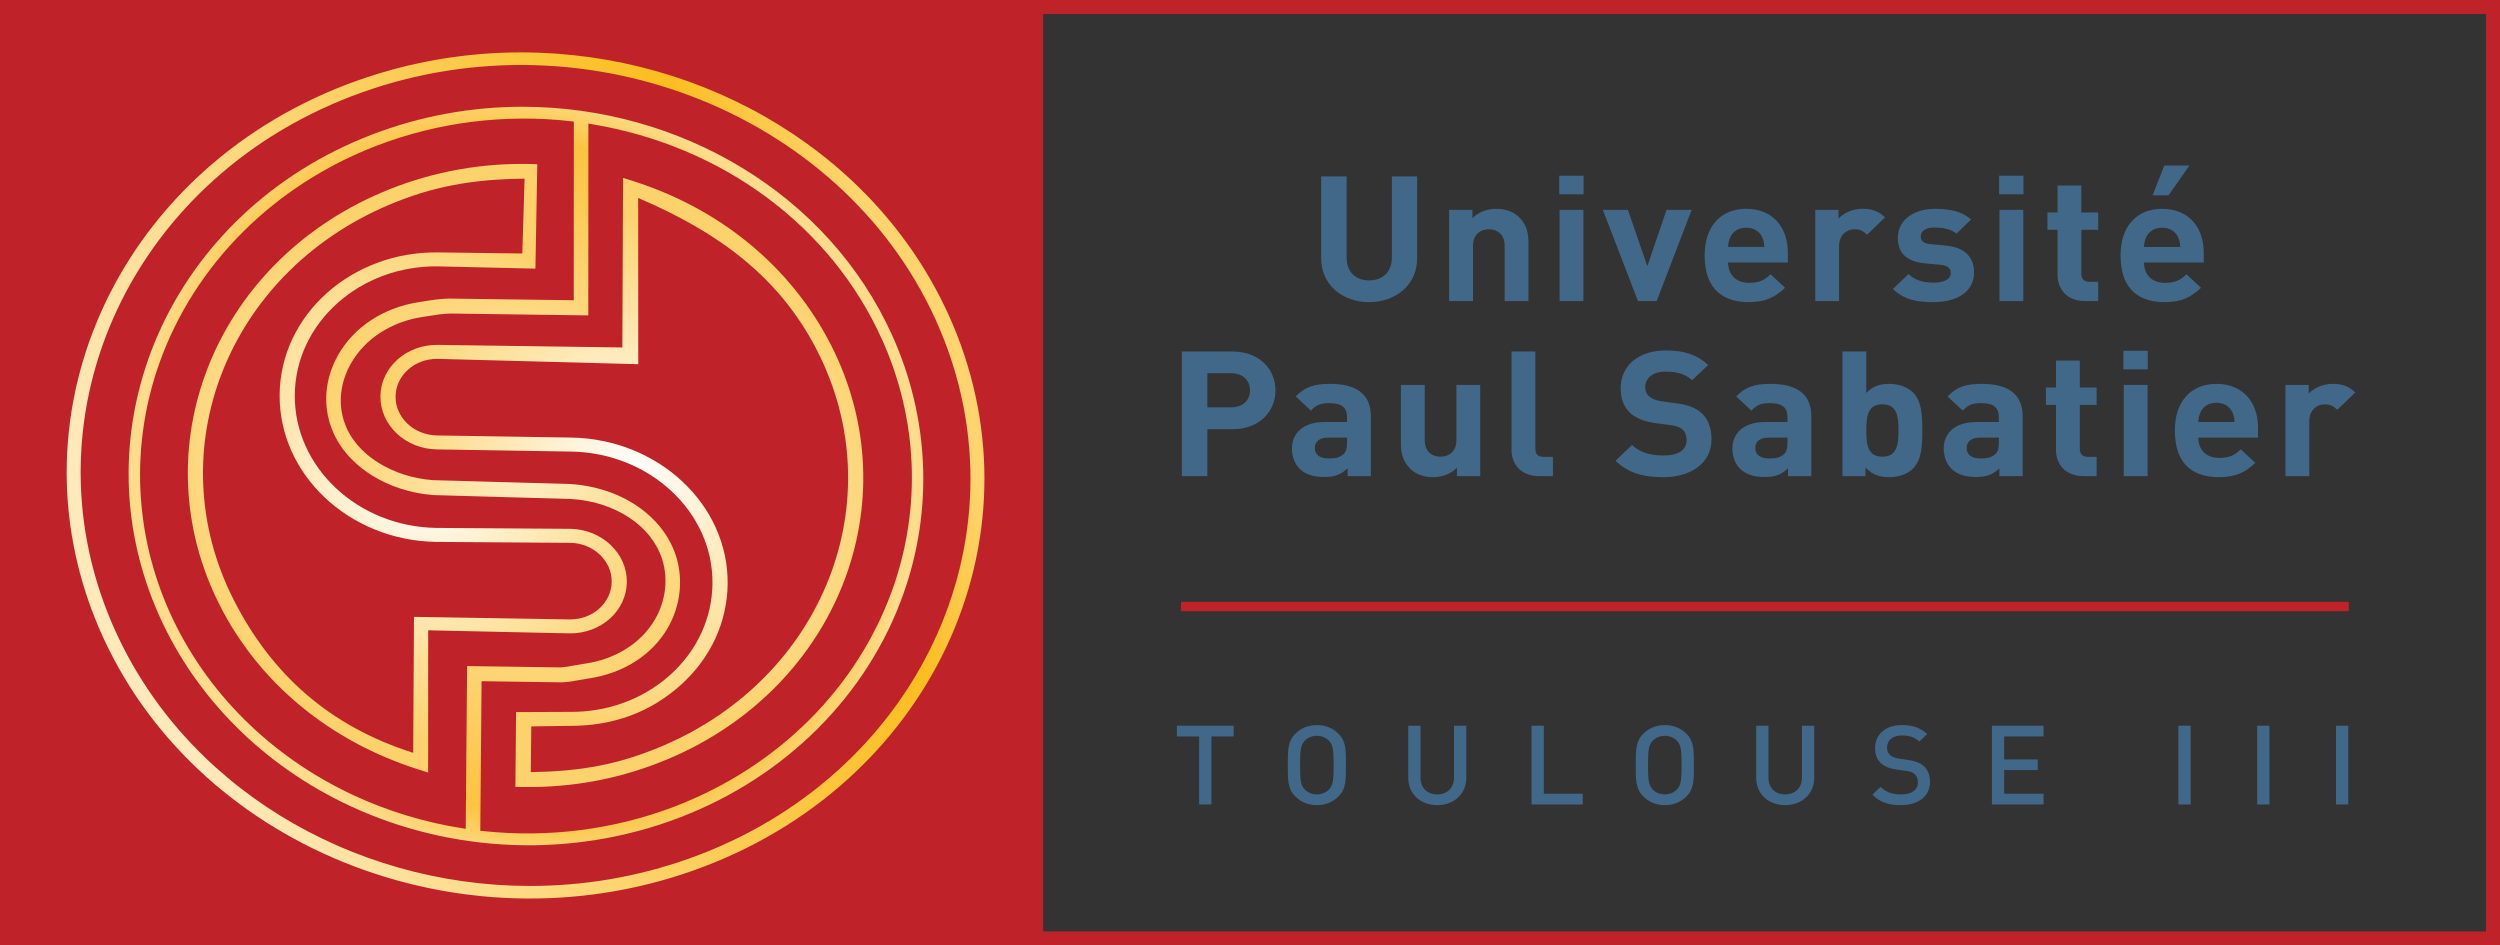 <?xml version="1.0" encoding="UTF-8" standalone="no"?>
<!-- Created with Inkscape (http://www.inkscape.org/) -->
<svg
   xmlns:dc="http://purl.org/dc/elements/1.1/"
   xmlns:cc="http://creativecommons.org/ns#"
   xmlns:rdf="http://www.w3.org/1999/02/22-rdf-syntax-ns#"
   xmlns:svg="http://www.w3.org/2000/svg"
   xmlns="http://www.w3.org/2000/svg"
   xmlns:sodipodi="http://sodipodi.sourceforge.net/DTD/sodipodi-0.dtd"
   xmlns:inkscape="http://www.inkscape.org/namespaces/inkscape"
   width="140.366"
   height="53.083"
   id="svg3392"
   sodipodi:version="0.32"
   inkscape:version="0.46"
   version="1.0"
   sodipodi:docname="Université Toulouse 3.svg"
   inkscape:output_extension="org.inkscape.output.svg.inkscape">
  <rect width="100%" height="100%" fill="#333333" stroke="none"/>
  <defs
     id="defs3394">
    <clipPath
       clipPathUnits="userSpaceOnUse"
       id="clipPath749">
      <path
         d="M 325.984,24.573 L 438.277,24.573 L 438.277,67.04 L 325.984,67.04 L 325.984,24.573 z"
         id="path751" />
    </clipPath>
    <radialGradient
       fx="0"
       fy="0"
       cx="0"
       cy="0"
       r="1"
       gradientUnits="userSpaceOnUse"
       gradientTransform="matrix(10.376,3.696,4.75,-11.131,344.75,45.587)"
       spreadMethod="pad"
       id="radialGradient769">
      <stop
         style="stop-opacity:1;stop-color:#ffffff"
         offset="0"
         id="stop771" />
      <stop
         style="stop-opacity:1;stop-color:#fcd26c"
         offset="1"
         id="stop773" />
    </radialGradient>
    <radialGradient
       fx="0"
       fy="0"
       cx="0"
       cy="0"
       r="1"
       gradientUnits="userSpaceOnUse"
       gradientTransform="matrix(10.366,3.692,4.746,-11.121,354.456,45.797)"
       spreadMethod="pad"
       id="radialGradient789">
      <stop
         style="stop-opacity:1;stop-color:#ffffff"
         offset="0"
         id="stop791" />
      <stop
         style="stop-opacity:1;stop-color:#fcd26c"
         offset="1"
         id="stop793" />
    </radialGradient>
    <linearGradient
       x1="0"
       y1="0"
       x2="1"
       y2="0"
       gradientUnits="userSpaceOnUse"
       gradientTransform="matrix(35.175,12.529,16.103,-37.736,332.003,39.418)"
       spreadMethod="pad"
       id="linearGradient809">
      <stop
         style="stop-opacity:1;stop-color:#fee9ba"
         offset="0"
         id="stop811" />
      <stop
         style="stop-opacity:1;stop-color:#fbbe1f"
         offset="0.848"
         id="stop813" />
      <stop
         style="stop-opacity:1;stop-color:#fbbe1f"
         offset="0.848"
         id="stop815" />
      <stop
         style="stop-opacity:1;stop-color:#fdd46e"
         offset="1"
         id="stop817" />
    </linearGradient>
    <radialGradient
       fx="0"
       fy="0"
       cx="0"
       cy="0"
       r="1"
       gradientUnits="userSpaceOnUse"
       gradientTransform="matrix(15.555,5.541,7.121,-16.688,349.607,45.658)"
       spreadMethod="pad"
       id="radialGradient833">
      <stop
         style="stop-opacity:1;stop-color:#feedc2"
         offset="0"
         id="stop835" />
      <stop
         style="stop-opacity:1;stop-color:#fbc43f"
         offset="0.871"
         id="stop837" />
      <stop
         style="stop-opacity:1;stop-color:#fbc43f"
         offset="0.871"
         id="stop839" />
      <stop
         style="stop-opacity:1;stop-color:#fddc8c"
         offset="1"
         id="stop841" />
    </radialGradient>
    <clipPath
       clipPathUnits="userSpaceOnUse"
       id="clipPath849">
      <path
         d="M 325.984,24.573 L 438.277,24.573 L 438.277,67.04 L 325.984,67.04 L 325.984,24.573 z"
         id="path851" />
    </clipPath>
    <inkscape:perspective
       sodipodi:type="inkscape:persp3d"
       inkscape:vp_x="0 : 526.18109 : 1"
       inkscape:vp_y="0 : 1000 : 0"
       inkscape:vp_z="744.09448 : 526.18109 : 1"
       inkscape:persp3d-origin="372.04724 : 350.78739 : 1"
       id="perspective3400" />
  </defs>
  <sodipodi:namedview
     id="base"
     pagecolor="#ffffff"
     bordercolor="#666666"
     borderopacity="1.0"
     inkscape:pageopacity="0.0"
     inkscape:pageshadow="2"
     inkscape:zoom="6.6112759"
     inkscape:cx="70.183125"
     inkscape:cy="26.54125"
     inkscape:document-units="px"
     inkscape:current-layer="layer1"
     showgrid="false"
     inkscape:window-width="1024"
     inkscape:window-height="712"
     inkscape:window-x="-4"
     inkscape:window-y="-4" />
  <g
     inkscape:label="Calque 1"
     inkscape:groupmode="layer"
     id="layer1"
     transform="translate(-181.245,-408.678)">
    <g
       transform="matrix(1.25,0,0,-1.25,-226.235,492.477)"
       id="g745">
      <g
         id="g747"
         clip-path="url(#clipPath749)">
        <path
           d="M 326.299,66.724 L 437.963,66.724 L 437.963,24.887 L 326.299,24.887 L 326.299,66.724 z"
           style="fill:none;stroke:#c02229;stroke-width:0.63;stroke-linecap:butt;stroke-linejoin:miter;stroke-miterlimit:4;stroke-dasharray:none;stroke-opacity:1"
           id="path753" />
      </g>
    </g>
    <path
       d="M 181.639,409.074 L 239.814,409.074 L 239.814,461.364 L 181.639,461.364 L 181.639,409.074 z"
       style="fill:#c02229;fill-opacity:1;fill-rule:nonzero;stroke:none"
       id="path755" />
    <g
       transform="matrix(1.25,0,0,-1.25,-226.235,492.477)"
       id="g757">
      <g
         id="g759">
        <g
           id="g765">
          <g
             id="g767">
            <path
               d="M 343.124,58.391 C 335.557,55.164 332.301,46.837 335.866,39.829 L 335.866,39.829 C 337.636,36.353 340.797,33.742 344.768,32.48 L 344.768,32.48 L 345.214,32.338 L 345.217,38.728 L 351.562,38.59 C 352.971,38.568 354.128,39.602 354.14,40.896 L 354.14,40.896 C 354.153,42.191 353.015,43.262 351.605,43.286 L 351.605,43.286 C 351.602,43.286 345.569,43.327 345.569,43.327 L 345.569,43.327 L 345.573,43.327 C 342.042,43.384 339.195,46.064 339.225,49.303 L 339.225,49.303 C 339.256,52.541 342.152,55.13 345.682,55.074 L 345.682,55.074 L 350.034,54.973 L 350.117,59.663 C 350.118,59.667 349.735,59.674 349.735,59.674 L 349.735,59.674 C 349.637,59.676 349.538,59.677 349.439,59.677 L 349.439,59.677 C 347.249,59.677 345.126,59.245 343.124,58.391 M 336.483,40.092 C 333.077,46.786 336.188,54.739 343.415,57.82 L 343.415,57.82 C 345.413,58.673 347.219,58.989 349.546,59.015 L 349.546,59.015 L 349.445,55.653 L 345.688,55.702 C 341.782,55.764 338.577,52.898 338.544,49.314 L 338.544,49.314 C 338.511,45.728 341.661,42.761 345.568,42.699 L 345.568,42.699 L 345.5,42.699 L 351.603,42.656 C 352.633,42.64 353.468,41.855 353.459,40.908 L 353.459,40.908 C 353.45,39.959 352.601,39.202 351.568,39.217 L 351.568,39.217 L 344.579,39.332 L 344.543,33.224 C 340.751,34.43 338.172,36.772 336.483,40.092"
               style="fill:url(#radialGradient769);stroke:none"
               id="path775" />
          </g>
        </g>
      </g>
    </g>
    <g
       transform="matrix(1.25,0,0,-1.25,-226.235,492.477)"
       id="g777">
      <g
         id="g779">
        <g
           id="g785">
          <g
             id="g787">
            <path
               d="M 353.938,51.432 L 345.651,51.548 C 344.24,51.571 343.083,50.536 343.071,49.242 L 343.071,49.242 C 343.066,48.616 343.325,48.024 343.8,47.572 L 343.8,47.572 C 344.28,47.12 344.921,46.864 345.606,46.853 L 345.606,46.853 L 351.638,46.756 C 355.168,46.699 358.016,44.043 357.986,40.834 L 357.986,40.834 C 357.97,39.271 357.296,37.812 356.084,36.722 L 356.084,36.722 C 354.863,35.626 353.245,35.037 351.529,35.064 L 351.529,35.064 C 351.522,35.064 349.497,35.055 349.497,35.055 L 349.497,35.055 L 349.163,35.054 L 349.161,34.745 L 349.137,32.009 L 349.133,31.694 L 349.474,31.689 C 351.76,31.653 353.974,32.085 356.056,32.973 L 356.056,32.973 C 363.623,36.201 366.88,44.527 363.314,51.535 L 363.314,51.535 C 361.534,55.031 358.375,57.65 354.416,58.908 L 354.416,58.908 L 353.97,59.05 L 353.938,51.432 z M 354.649,58.148 C 358.241,56.612 360.998,54.612 362.697,51.272 L 362.697,51.272 C 366.103,44.579 362.992,36.626 355.766,33.544 L 355.766,33.544 C 353.776,32.696 352.084,32.39 349.826,32.359 L 349.826,32.359 L 349.848,34.41 L 351.572,34.436 C 353.539,34.426 355.211,35.057 356.561,36.271 L 356.561,36.271 C 357.903,37.475 358.651,39.092 358.668,40.824 L 358.668,40.824 C 358.7,44.378 355.549,47.322 351.643,47.385 L 351.643,47.385 L 345.612,47.48 C 345.109,47.489 344.638,47.677 344.286,48.01 L 344.286,48.01 C 343.938,48.339 343.748,48.773 343.752,49.23 L 343.752,49.23 C 343.761,50.179 344.61,50.936 345.644,50.92 L 345.644,50.92 C 345.641,50.919 354.653,50.681 354.653,50.681 L 354.653,50.681 C 354.654,50.681 354.649,58.148 354.649,58.148"
               style="fill:url(#radialGradient789);stroke:none"
               id="path795" />
          </g>
        </g>
      </g>
    </g>
    <g
       transform="matrix(1.25,0,0,-1.25,-226.235,492.477)"
       id="g797">
      <g
         id="g799">
        <g
           id="g805">
          <g
             id="g807">
            <path
               d="M 342.022,63.416 C 331.452,59.651 326.246,48.633 330.419,38.855 L 330.419,38.855 C 334.592,29.076 346.586,24.184 357.158,27.949 L 357.158,27.949 C 367.729,31.713 372.935,42.731 368.762,52.51 L 368.762,52.51 C 365.544,60.05 357.673,64.685 349.393,64.686 L 349.393,64.686 C 346.935,64.686 344.442,64.277 342.022,63.416 M 331.005,39.064 C 326.956,48.552 331.999,59.241 342.247,62.89 L 342.247,62.89 C 352.495,66.54 364.126,61.79 368.176,52.301 L 368.176,52.301 C 372.225,42.812 367.181,32.125 356.933,28.474 L 356.933,28.474 C 354.59,27.64 352.174,27.245 349.794,27.245 L 349.794,27.245 C 349.793,27.245 349.792,27.245 349.791,27.245 L 349.791,27.245 C 341.761,27.245 334.129,31.745 331.005,39.064"
               style="fill:url(#linearGradient809);stroke:none"
               id="path819" />
          </g>
        </g>
      </g>
    </g>
    <g
       transform="matrix(1.25,0,0,-1.25,-226.235,492.477)"
       id="g821">
      <g
         id="g823">
        <g
           id="g829">
          <g
             id="g831">
            <path
               d="M 342.701,60.997 C 333.627,57.52 329.343,47.81 333.151,39.351 L 333.151,39.351 C 334.813,35.661 337.844,32.64 341.686,30.848 L 341.686,30.848 C 346.333,28.68 351.737,28.488 356.513,30.318 L 356.513,30.318 C 361.291,32.15 364.956,35.819 366.571,40.387 L 366.571,40.387 C 367.906,44.163 367.726,48.275 366.064,51.965 L 366.064,51.965 C 363.182,58.366 356.478,62.243 349.455,62.244 L 349.455,62.244 C 347.197,62.244 344.908,61.844 342.701,60.997 M 346.781,29.83 C 345.055,30.1 343.399,30.604 341.854,31.324 L 341.854,31.324 C 338.141,33.056 335.214,35.969 333.612,39.527 L 333.612,39.527 C 332.013,43.079 331.843,47.048 333.133,50.7 L 333.133,50.7 C 334.706,55.147 338.274,58.72 342.924,60.503 L 342.924,60.503 C 345.671,61.555 348.685,61.932 351.642,61.592 L 351.642,61.592 L 351.759,61.579 L 351.755,53.553 L 346.167,53.628 C 345.776,53.623 345.399,53.564 345.034,53.506 L 345.034,53.506 C 345.034,53.505 344.81,53.471 344.81,53.471 L 344.81,53.471 C 343.216,53.227 341.89,52.36 341.171,51.093 L 341.171,51.093 C 340.618,50.117 340.489,49.019 340.807,48.001 L 340.807,48.001 L 340.936,47.652 C 341.354,46.672 342.119,46.044 342.686,45.689 L 342.686,45.689 C 343.495,45.184 344.452,44.877 345.456,44.801 L 345.456,44.801 C 345.452,44.801 351.627,44.626 351.627,44.626 L 351.627,44.626 C 353.609,44.512 355.257,43.42 355.73,41.909 L 355.73,41.909 C 356.004,41.036 355.888,40.061 355.412,39.232 L 355.412,39.232 C 354.793,38.156 353.635,37.424 352.236,37.227 L 352.236,37.227 L 351.808,37.154 C 351.569,37.109 351.364,37.071 351.129,37.062 L 351.129,37.062 C 351.121,37.062 347.08,37.12 346.965,37.121 L 346.965,37.121 C 346.964,37.004 346.902,29.811 346.902,29.811 L 346.902,29.811 L 346.781,29.83 z M 352.409,53.176 L 352.413,61.361 L 352.414,61.488 L 352.537,61.467 C 358.426,60.5 363.31,56.882 365.603,51.789 L 365.603,51.789 C 367.205,48.231 367.377,44.262 366.088,40.612 L 366.088,40.612 C 364.517,36.17 360.947,32.598 356.29,30.814 L 356.29,30.814 C 353.583,29.777 350.605,29.395 347.676,29.711 L 347.676,29.711 L 347.557,29.723 L 347.615,36.441 L 351.207,36.39 C 351.504,36.4 351.751,36.446 351.991,36.491 L 351.991,36.491 C 351.994,36.491 352.393,36.56 352.393,36.56 L 352.393,36.56 C 353.969,36.782 355.279,37.615 355.984,38.845 L 355.984,38.845 C 356.548,39.827 356.683,40.994 356.352,42.05 L 356.352,42.05 C 355.784,43.861 353.868,45.167 351.583,45.299 L 351.583,45.299 L 345.417,45.473 C 344.532,45.541 343.69,45.811 342.979,46.255 L 342.979,46.255 C 342.506,46.551 341.87,47.069 341.531,47.864 L 341.531,47.864 L 341.428,48.142 C 341.167,48.976 341.28,49.888 341.745,50.709 L 341.745,50.709 C 342.378,51.824 343.554,52.588 344.974,52.805 L 344.974,52.805 L 345.201,52.84 C 345.561,52.898 345.901,52.952 346.238,52.956 L 346.238,52.956 C 346.242,52.956 352.29,52.873 352.409,52.872 L 352.409,52.872 C 352.409,52.99 352.409,53.176 352.409,53.176"
               style="fill:url(#radialGradient833);stroke:none"
               id="path843" />
          </g>
        </g>
      </g>
    </g>
    <g
       transform="matrix(1.25,0,0,-1.25,-226.235,492.477)"
       id="g845">
      <g
         id="g847"
         clip-path="url(#clipPath849)">
        <g
           id="g853"
           transform="translate(387.482,53.469)">
          <path
             d="M 0,0 C -1.201,0 -2.155,0.778 -2.155,1.966 L -2.155,5.646 L -1.012,5.646 L -1.012,2.005 C -1.012,1.36 -0.617,0.975 0,0.975 C 0.617,0.975 1.02,1.36 1.02,2.005 L 1.02,5.646 L 2.155,5.646 L 2.155,1.966 C 2.155,0.778 1.201,0 0,0"
             style="fill:#426889;fill-opacity:1;fill-rule:nonzero;stroke:none"
             id="path855" />
        </g>
        <g
           id="g857"
           transform="translate(393.569,53.516)">
          <path
             d="M 0,0 L 0,2.477 C 0,3.035 -0.37,3.224 -0.708,3.224 C -1.045,3.224 -1.423,3.035 -1.423,2.477 L -1.423,0 L -2.493,0 L -2.493,4.097 L -1.448,4.097 L -1.448,3.72 C -1.168,4.003 -0.773,4.144 -0.378,4.144 C 0.049,4.144 0.395,4.01 0.633,3.782 C 0.979,3.452 1.069,3.067 1.069,2.619 L 1.069,0 L 0,0"
             style="fill:#426889;fill-opacity:1;fill-rule:nonzero;stroke:none"
             id="path859" />
        </g>
        <path
           d="M 396.037,57.613 L 397.106,57.613 L 397.106,53.516 L 396.037,53.516 L 396.037,57.613 z M 396.021,59.147 L 397.115,59.147 L 397.115,58.313 L 396.021,58.313 L 396.021,59.147 z"
           style="fill:#426889;fill-opacity:1;fill-rule:nonzero;stroke:none"
           id="path861" />
        <g
           id="g863"
           transform="translate(400.397,53.516)">
          <path
             d="M 0,0 L -0.839,0 L -2.419,4.097 L -1.292,4.097 L -0.42,1.565 L 0.444,4.097 L 1.571,4.097 L 0,0 z"
             style="fill:#426889;fill-opacity:1;fill-rule:nonzero;stroke:none"
             id="path865" />
        </g>
        <g
           id="g867"
           transform="translate(405.135,56.387)">
          <path
             d="M 0,0 C -0.115,0.244 -0.354,0.425 -0.716,0.425 C -1.078,0.425 -1.316,0.244 -1.431,0 C -1.497,-0.149 -1.522,-0.26 -1.53,-0.44 L 0.099,-0.44 C 0.09,-0.26 0.066,-0.149 0,0 M -1.53,-1.14 C -1.53,-1.667 -1.193,-2.052 -0.592,-2.052 C -0.123,-2.052 0.107,-1.927 0.379,-1.667 L 1.028,-2.273 C 0.592,-2.689 0.173,-2.917 -0.6,-2.917 C -1.612,-2.917 -2.583,-2.477 -2.583,-0.818 C -2.583,0.519 -1.826,1.274 -0.716,1.274 C 0.477,1.274 1.152,0.44 1.152,-0.684 L 1.152,-1.14 L -1.53,-1.14"
             style="fill:#426889;fill-opacity:1;fill-rule:nonzero;stroke:none"
             id="path869" />
        </g>
        <g
           id="g871"
           transform="translate(409.848,56.497)">
          <path
             d="M 0,0 C -0.164,0.157 -0.304,0.244 -0.568,0.244 C -0.897,0.244 -1.258,0.008 -1.258,-0.511 L -1.258,-2.98 L -2.328,-2.98 L -2.328,1.117 L -1.283,1.117 L -1.283,0.723 C -1.078,0.959 -0.666,1.164 -0.206,1.164 C 0.214,1.164 0.51,1.062 0.806,0.778 L 0,0"
             style="fill:#426889;fill-opacity:1;fill-rule:nonzero;stroke:none"
             id="path873" />
        </g>
        <g
           id="g875"
           transform="translate(412.834,53.469)">
          <path
             d="M 0,0 C -0.674,0 -1.283,0.071 -1.826,0.59 L -1.127,1.258 C -0.773,0.92 -0.312,0.873 0.017,0.873 C 0.387,0.873 0.773,0.991 0.773,1.298 C 0.773,1.502 0.658,1.643 0.321,1.675 L -0.354,1.738 C -1.127,1.809 -1.604,2.131 -1.604,2.886 C -1.604,3.735 -0.823,4.191 0.049,4.191 C 0.716,4.191 1.275,4.081 1.686,3.712 L 1.028,3.075 C 0.781,3.287 0.403,3.35 0.033,3.35 C -0.395,3.35 -0.576,3.161 -0.576,2.957 C -0.576,2.807 -0.51,2.634 -0.132,2.603 L 0.543,2.54 C 1.39,2.461 1.818,2.029 1.818,1.337 C 1.818,0.432 1.012,0 0,0"
             style="fill:#426889;fill-opacity:1;fill-rule:nonzero;stroke:none"
             id="path877" />
        </g>
        <path
           d="M 415.795,57.613 L 416.864,57.613 L 416.864,53.516 L 415.795,53.516 L 415.795,57.613 z M 415.779,59.147 L 416.873,59.147 L 416.873,58.313 L 415.779,58.313 L 415.779,59.147 z"
           style="fill:#426889;fill-opacity:1;fill-rule:nonzero;stroke:none"
           id="path879" />
        <g
           id="g881"
           transform="translate(419.645,53.516)">
          <path
             d="M 0,0 C -0.872,0 -1.242,0.59 -1.242,1.172 L -1.242,3.201 L -1.695,3.201 L -1.695,3.979 L -1.242,3.979 L -1.242,5.19 L -0.173,5.19 L -0.173,3.979 L 0.584,3.979 L 0.584,3.201 L -0.173,3.201 L -0.173,1.235 C -0.173,0.999 -0.058,0.865 0.198,0.865 L 0.584,0.865 L 0.584,0 L 0,0"
             style="fill:#426889;fill-opacity:1;fill-rule:nonzero;stroke:none"
             id="path883" />
        </g>
        <g
           id="g885"
           transform="translate(423.388,58.266)">
          <path
             d="M 0,0 L -0.716,0 L -0.189,1.337 L 0.938,1.337 L 0,0 z M 0.428,-1.879 C 0.313,-1.636 0.074,-1.455 -0.288,-1.455 C -0.65,-1.455 -0.888,-1.636 -1.004,-1.879 C -1.069,-2.029 -1.094,-2.139 -1.102,-2.32 L 0.526,-2.32 C 0.518,-2.139 0.494,-2.029 0.428,-1.879 M -1.102,-3.02 C -1.102,-3.547 -0.765,-3.932 -0.165,-3.932 C 0.305,-3.932 0.535,-3.806 0.806,-3.547 L 1.456,-4.152 C 1.02,-4.569 0.601,-4.797 -0.173,-4.797 C -1.185,-4.797 -2.155,-4.356 -2.155,-2.697 C -2.155,-1.36 -1.398,-0.606 -0.288,-0.606 C 0.905,-0.606 1.58,-1.439 1.58,-2.564 L 1.58,-3.02 L -1.102,-3.02"
             style="fill:#426889;fill-opacity:1;fill-rule:nonzero;stroke:none"
             id="path887" />
        </g>
        <g
           id="g889"
           transform="translate(381.283,50.276)">
          <path
             d="M 0,0 L -1.069,0 L -1.069,-1.533 L 0,-1.533 C 0.518,-1.533 0.847,-1.227 0.847,-0.771 C 0.847,-0.315 0.518,0 0,0 M 0.058,-2.516 L -1.069,-2.516 L -1.069,-4.624 L -2.213,-4.624 L -2.213,0.975 L 0.058,0.975 C 1.267,0.975 1.991,0.181 1.991,-0.771 C 1.991,-1.722 1.267,-2.516 0.058,-2.516"
             style="fill:#426889;fill-opacity:1;fill-rule:nonzero;stroke:none"
             id="path891" />
        </g>
        <g
           id="g893"
           transform="translate(386.49,47.383)">
          <path
             d="M 0,0 L -0.847,0 C -1.234,0 -1.448,-0.173 -1.448,-0.464 C -1.448,-0.747 -1.25,-0.936 -0.831,-0.936 C -0.535,-0.936 -0.345,-0.912 -0.156,-0.739 C -0.041,-0.637 0,-0.472 0,-0.22 L 0,0 z M 0.025,-1.73 L 0.025,-1.376 C -0.263,-1.651 -0.535,-1.769 -1.028,-1.769 C -1.514,-1.769 -1.867,-1.651 -2.122,-1.408 C -2.353,-1.18 -2.476,-0.849 -2.476,-0.488 C -2.476,0.165 -2.007,0.7 -1.012,0.7 L 0,0.7 L 0,0.904 C 0,1.353 -0.23,1.549 -0.798,1.549 C -1.209,1.549 -1.398,1.455 -1.621,1.211 L -2.303,1.848 C -1.884,2.288 -1.473,2.414 -0.757,2.414 C 0.444,2.414 1.069,1.927 1.069,0.967 L 1.069,-1.73 L 0.025,-1.73"
             style="fill:#426889;fill-opacity:1;fill-rule:nonzero;stroke:none"
             id="path895" />
        </g>
        <g
           id="g897"
           transform="translate(391.426,45.653)">
          <path
             d="M 0,0 L 0,0.377 C -0.28,0.094 -0.674,-0.047 -1.069,-0.047 C -1.497,-0.047 -1.842,0.087 -2.081,0.315 C -2.426,0.645 -2.517,1.03 -2.517,1.478 L -2.517,4.097 L -1.448,4.097 L -1.448,1.62 C -1.448,1.062 -1.078,0.873 -0.74,0.873 C -0.403,0.873 -0.025,1.062 -0.025,1.62 L -0.025,4.097 L 1.045,4.097 L 1.045,0 L 0,0"
             style="fill:#426889;fill-opacity:1;fill-rule:nonzero;stroke:none"
             id="path899" />
        </g>
        <g
           id="g901"
           transform="translate(395.128,45.653)">
          <path
             d="M 0,0 C -0.88,0 -1.25,0.59 -1.25,1.172 L -1.25,5.599 L -0.181,5.599 L -0.181,1.235 C -0.181,0.991 -0.074,0.865 0.198,0.865 L 0.609,0.865 L 0.609,0 L 0,0"
             style="fill:#426889;fill-opacity:1;fill-rule:nonzero;stroke:none"
             id="path903" />
        </g>
        <g
           id="g905"
           transform="translate(400.688,45.605)">
          <path
             d="M 0,0 C -0.888,0 -1.563,0.181 -2.139,0.739 L -1.398,1.447 C -1.028,1.093 -0.527,0.975 0.017,0.975 C 0.691,0.975 1.053,1.219 1.053,1.667 C 1.053,1.864 0.995,2.029 0.872,2.139 C 0.757,2.241 0.625,2.296 0.354,2.335 L -0.354,2.43 C -0.855,2.501 -1.225,2.65 -1.489,2.894 C -1.769,3.161 -1.908,3.523 -1.908,3.995 C -1.908,4.993 -1.135,5.693 0.132,5.693 C 0.938,5.693 1.522,5.505 2.024,5.041 L 1.3,4.357 C 0.93,4.695 0.485,4.742 0.099,4.742 C -0.51,4.742 -0.806,4.419 -0.806,4.034 C -0.806,3.893 -0.757,3.743 -0.633,3.633 C -0.518,3.531 -0.329,3.444 -0.09,3.413 L 0.601,3.318 C 1.135,3.248 1.473,3.106 1.72,2.886 C 2.032,2.603 2.172,2.194 2.172,1.699 C 2.172,0.613 1.226,0 0,0"
             style="fill:#426889;fill-opacity:1;fill-rule:nonzero;stroke:none"
             id="path907" />
        </g>
        <g
           id="g909"
           transform="translate(406.274,47.383)">
          <path
             d="M 0,0 L -0.847,0 C -1.234,0 -1.448,-0.173 -1.448,-0.464 C -1.448,-0.747 -1.25,-0.936 -0.831,-0.936 C -0.535,-0.936 -0.345,-0.912 -0.156,-0.739 C -0.041,-0.637 0,-0.472 0,-0.22 L 0,0 z M 0.025,-1.73 L 0.025,-1.376 C -0.263,-1.651 -0.535,-1.769 -1.028,-1.769 C -1.513,-1.769 -1.867,-1.651 -2.122,-1.408 C -2.353,-1.18 -2.476,-0.849 -2.476,-0.488 C -2.476,0.165 -2.007,0.7 -1.012,0.7 L 0,0.7 L 0,0.904 C 0,1.353 -0.23,1.549 -0.798,1.549 C -1.209,1.549 -1.398,1.455 -1.62,1.211 L -2.303,1.848 C -1.884,2.288 -1.472,2.414 -0.757,2.414 C 0.444,2.414 1.069,1.927 1.069,0.967 L 1.069,-1.73 L 0.025,-1.73"
             style="fill:#426889;fill-opacity:1;fill-rule:nonzero;stroke:none"
             id="path911" />
        </g>
        <g
           id="g913"
           transform="translate(410.535,48.877)">
          <path
             d="M 0,0 C -0.641,0 -0.724,-0.503 -0.724,-1.172 C -0.724,-1.84 -0.641,-2.351 0,-2.351 C 0.642,-2.351 0.724,-1.84 0.724,-1.172 C 0.724,-0.503 0.642,0 0,0 M 1.358,-2.902 C 1.119,-3.13 0.732,-3.271 0.313,-3.271 C -0.14,-3.271 -0.461,-3.153 -0.757,-2.839 L -0.757,-3.224 L -1.793,-3.224 L -1.793,2.375 L -0.724,2.375 L -0.724,0.511 C -0.444,0.81 -0.123,0.92 0.313,0.92 C 0.732,0.92 1.119,0.779 1.358,0.55 C 1.785,0.142 1.793,-0.558 1.793,-1.172 C 1.793,-1.785 1.785,-2.493 1.358,-2.902"
             style="fill:#426889;fill-opacity:1;fill-rule:nonzero;stroke:none"
             id="path915" />
        </g>
        <g
           id="g917"
           transform="translate(415.767,47.383)">
          <path
             d="M 0,0 L -0.847,0 C -1.234,0 -1.448,-0.173 -1.448,-0.464 C -1.448,-0.747 -1.251,-0.936 -0.831,-0.936 C -0.535,-0.936 -0.346,-0.912 -0.156,-0.739 C -0.041,-0.637 0,-0.472 0,-0.22 L 0,0 z M 0.024,-1.73 L 0.024,-1.376 C -0.263,-1.651 -0.535,-1.769 -1.028,-1.769 C -1.514,-1.769 -1.867,-1.651 -2.122,-1.408 C -2.353,-1.18 -2.476,-0.849 -2.476,-0.488 C -2.476,0.165 -2.007,0.7 -1.012,0.7 L 0,0.7 L 0,0.904 C 0,1.353 -0.23,1.549 -0.798,1.549 C -1.209,1.549 -1.398,1.455 -1.621,1.211 L -2.304,1.848 C -1.884,2.288 -1.473,2.414 -0.757,2.414 C 0.444,2.414 1.069,1.927 1.069,0.967 L 1.069,-1.73 L 0.024,-1.73"
             style="fill:#426889;fill-opacity:1;fill-rule:nonzero;stroke:none"
             id="path919" />
        </g>
        <g
           id="g921"
           transform="translate(419.575,45.653)">
          <path
             d="M 0,0 C -0.872,0 -1.242,0.59 -1.242,1.172 L -1.242,3.201 L -1.695,3.201 L -1.695,3.979 L -1.242,3.979 L -1.242,5.19 L -0.173,5.19 L -0.173,3.979 L 0.584,3.979 L 0.584,3.201 L -0.173,3.201 L -0.173,1.235 C -0.173,0.999 -0.058,0.865 0.197,0.865 L 0.584,0.865 L 0.584,0 L 0,0"
             style="fill:#426889;fill-opacity:1;fill-rule:nonzero;stroke:none"
             id="path923" />
        </g>
        <path
           d="M 421.377,49.75 L 422.446,49.75 L 422.446,45.653 L 421.377,45.653 L 421.377,49.75 z M 421.361,51.283 L 422.455,51.283 L 422.455,50.449 L 421.361,50.449 L 421.361,51.283 z"
           style="fill:#426889;fill-opacity:1;fill-rule:nonzero;stroke:none"
           id="path925" />
        <g
           id="g927"
           transform="translate(426.255,48.523)">
          <path
             d="M 0,0 C -0.115,0.244 -0.354,0.425 -0.716,0.425 C -1.078,0.425 -1.316,0.244 -1.431,0 C -1.497,-0.149 -1.522,-0.26 -1.53,-0.44 L 0.099,-0.44 C 0.09,-0.26 0.066,-0.149 0,0 M -1.53,-1.14 C -1.53,-1.667 -1.193,-2.052 -0.592,-2.052 C -0.123,-2.052 0.107,-1.927 0.379,-1.667 L 1.028,-2.273 C 0.592,-2.689 0.173,-2.917 -0.6,-2.917 C -1.612,-2.917 -2.583,-2.477 -2.583,-0.818 C -2.583,0.519 -1.826,1.274 -0.716,1.274 C 0.477,1.274 1.152,0.44 1.152,-0.684 L 1.152,-1.14 L -1.53,-1.14"
             style="fill:#426889;fill-opacity:1;fill-rule:nonzero;stroke:none"
             id="path929" />
        </g>
        <g
           id="g931"
           transform="translate(430.968,48.633)">
          <path
             d="M 0,0 C -0.164,0.157 -0.304,0.244 -0.568,0.244 C -0.897,0.244 -1.258,0.008 -1.258,-0.511 L -1.258,-2.98 L -2.328,-2.98 L -2.328,1.117 L -1.283,1.117 L -1.283,0.723 C -1.078,0.959 -0.666,1.164 -0.206,1.164 C 0.214,1.164 0.51,1.062 0.806,0.778 L 0,0"
             style="fill:#426889;fill-opacity:1;fill-rule:nonzero;stroke:none"
             id="path933" />
        </g>
        <g
           id="g935"
           transform="translate(379.031,39.795)">
          <path
             d="M 0,0 L 52.455,0"
             style="fill:none;stroke:#c02229;stroke-width:0.419;stroke-linecap:butt;stroke-linejoin:miter;stroke-miterlimit:4;stroke-dasharray:none;stroke-opacity:1"
             id="path937" />
        </g>
        <g
           id="g939"
           transform="translate(380.397,33.96)">
          <path
             d="M 0,0 L 0,-3.055 L -0.551,-3.055 L -0.551,0 L -1.55,0 L -1.55,0.482 L 0.999,0.482 L 0.999,0 L 0,0 z"
             style="fill:#426889;fill-opacity:1;fill-rule:nonzero;stroke:none"
             id="path941" />
        </g>
        <g
           id="g943"
           transform="translate(385.674,33.771)">
          <path
             d="M 0,0 C -0.128,0.134 -0.327,0.219 -0.541,0.219 C -0.755,0.219 -0.954,0.134 -1.081,0 C -1.26,-0.189 -1.295,-0.388 -1.295,-1.098 C -1.295,-1.808 -1.26,-2.007 -1.081,-2.196 C -0.954,-2.33 -0.755,-2.414 -0.541,-2.414 C -0.327,-2.414 -0.128,-2.33 0,-2.196 C 0.178,-2.007 0.214,-1.808 0.214,-1.098 C 0.214,-0.388 0.178,-0.189 0,0 M 0.418,-2.518 C 0.168,-2.762 -0.153,-2.896 -0.541,-2.896 C -0.928,-2.896 -1.244,-2.762 -1.494,-2.518 C -1.851,-2.171 -1.846,-1.778 -1.846,-1.098 C -1.846,-0.417 -1.851,-0.025 -1.494,0.323 C -1.244,0.566 -0.928,0.7 -0.541,0.7 C -0.153,0.7 0.168,0.566 0.418,0.323 C 0.775,-0.025 0.765,-0.417 0.765,-1.098 C 0.765,-1.778 0.775,-2.171 0.418,-2.518"
             style="fill:#426889;fill-opacity:1;fill-rule:nonzero;stroke:none"
             id="path945" />
        </g>
        <g
           id="g947"
           transform="translate(390.539,30.875)">
          <path
             d="M 0,0 C -0.739,0 -1.3,0.492 -1.3,1.222 L -1.3,3.566 L -0.749,3.566 L -0.749,1.247 C -0.749,0.775 -0.454,0.482 0,0.482 C 0.454,0.482 0.755,0.775 0.755,1.247 L 0.755,3.566 L 1.306,3.566 L 1.306,1.222 C 1.306,0.492 0.74,0 0,0"
             style="fill:#426889;fill-opacity:1;fill-rule:nonzero;stroke:none"
             id="path949" />
        </g>
        <g
           id="g951"
           transform="translate(394.776,30.905)">
          <path
             d="M 0,0 L 0,3.537 L 0.551,3.537 L 0.551,0.482 L 2.3,0.482 L 2.3,0 L 0,0 z"
             style="fill:#426889;fill-opacity:1;fill-rule:nonzero;stroke:none"
             id="path953" />
        </g>
        <g
           id="g955"
           transform="translate(401.303,33.771)">
          <path
             d="M 0,0 C -0.127,0.134 -0.326,0.219 -0.54,0.219 C -0.755,0.219 -0.954,0.134 -1.081,0 C -1.259,-0.189 -1.295,-0.388 -1.295,-1.098 C -1.295,-1.808 -1.259,-2.007 -1.081,-2.196 C -0.954,-2.33 -0.755,-2.414 -0.54,-2.414 C -0.326,-2.414 -0.127,-2.33 0,-2.196 C 0.178,-2.007 0.214,-1.808 0.214,-1.098 C 0.214,-0.388 0.178,-0.189 0,0 M 0.418,-2.518 C 0.168,-2.762 -0.153,-2.896 -0.54,-2.896 C -0.928,-2.896 -1.244,-2.762 -1.494,-2.518 C -1.851,-2.171 -1.846,-1.778 -1.846,-1.098 C -1.846,-0.417 -1.851,-0.025 -1.494,0.323 C -1.244,0.566 -0.928,0.7 -0.54,0.7 C -0.153,0.7 0.168,0.566 0.418,0.323 C 0.775,-0.025 0.765,-0.417 0.765,-1.098 C 0.765,-1.778 0.775,-2.171 0.418,-2.518"
             style="fill:#426889;fill-opacity:1;fill-rule:nonzero;stroke:none"
             id="path957" />
        </g>
        <g
           id="g959"
           transform="translate(406.168,30.875)">
          <path
             d="M 0,0 C -0.739,0 -1.3,0.492 -1.3,1.222 L -1.3,3.566 L -0.75,3.566 L -0.75,1.247 C -0.75,0.775 -0.454,0.482 0,0.482 C 0.454,0.482 0.755,0.775 0.755,1.247 L 0.755,3.566 L 1.305,3.566 L 1.305,1.222 C 1.305,0.492 0.739,0 0,0"
             style="fill:#426889;fill-opacity:1;fill-rule:nonzero;stroke:none"
             id="path961" />
        </g>
        <g
           id="g963"
           transform="translate(411.37,30.875)">
          <path
             d="M 0,0 C -0.546,0 -0.938,0.124 -1.285,0.467 L -0.918,0.82 C -0.653,0.561 -0.362,0.482 0.01,0.482 C 0.484,0.482 0.76,0.68 0.76,1.023 C 0.76,1.177 0.714,1.306 0.617,1.391 C 0.525,1.475 0.433,1.51 0.219,1.54 L -0.209,1.6 C -0.505,1.639 -0.74,1.738 -0.898,1.883 C -1.076,2.047 -1.163,2.27 -1.163,2.558 C -1.163,3.174 -0.704,3.596 0.051,3.596 C 0.53,3.596 0.867,3.477 1.178,3.194 L 0.826,2.856 C 0.602,3.065 0.342,3.129 0.035,3.129 C -0.393,3.129 -0.627,2.891 -0.627,2.578 C -0.627,2.449 -0.586,2.335 -0.49,2.25 C -0.398,2.171 -0.25,2.111 -0.082,2.086 L 0.331,2.027 C 0.668,1.977 0.857,1.897 1.01,1.763 C 1.208,1.594 1.305,1.341 1.305,1.038 C 1.305,0.387 0.76,0 0,0"
             style="fill:#426889;fill-opacity:1;fill-rule:nonzero;stroke:none"
             id="path965" />
        </g>
        <g
           id="g967"
           transform="translate(415.454,30.905)">
          <path
             d="M 0,0 L 0,3.537 L 2.32,3.537 L 2.32,3.055 L 0.551,3.055 L 0.551,2.022 L 2.06,2.022 L 2.06,1.545 L 0.551,1.545 L 0.551,0.482 L 2.32,0.482 L 2.32,0 L 0,0 z"
             style="fill:#426889;fill-opacity:1;fill-rule:nonzero;stroke:none"
             id="path969" />
        </g>
        <path
           d="M 423.832,34.442 L 424.383,34.442 L 424.383,30.905 L 423.832,30.905 L 423.832,34.442 z"
           style="fill:#426889;fill-opacity:1;fill-rule:nonzero;stroke:none"
           id="path971" />
        <path
           d="M 427.371,34.442 L 427.922,34.442 L 427.922,30.905 L 427.371,30.905 L 427.371,34.442 z"
           style="fill:#426889;fill-opacity:1;fill-rule:nonzero;stroke:none"
           id="path973" />
        <path
           d="M 430.91,34.442 L 431.46,34.442 L 431.46,30.905 L 430.91,30.905 L 430.91,34.442 z"
           style="fill:#426889;fill-opacity:1;fill-rule:nonzero;stroke:none"
           id="path975" />
      </g>
    </g>
  </g>
</svg>
